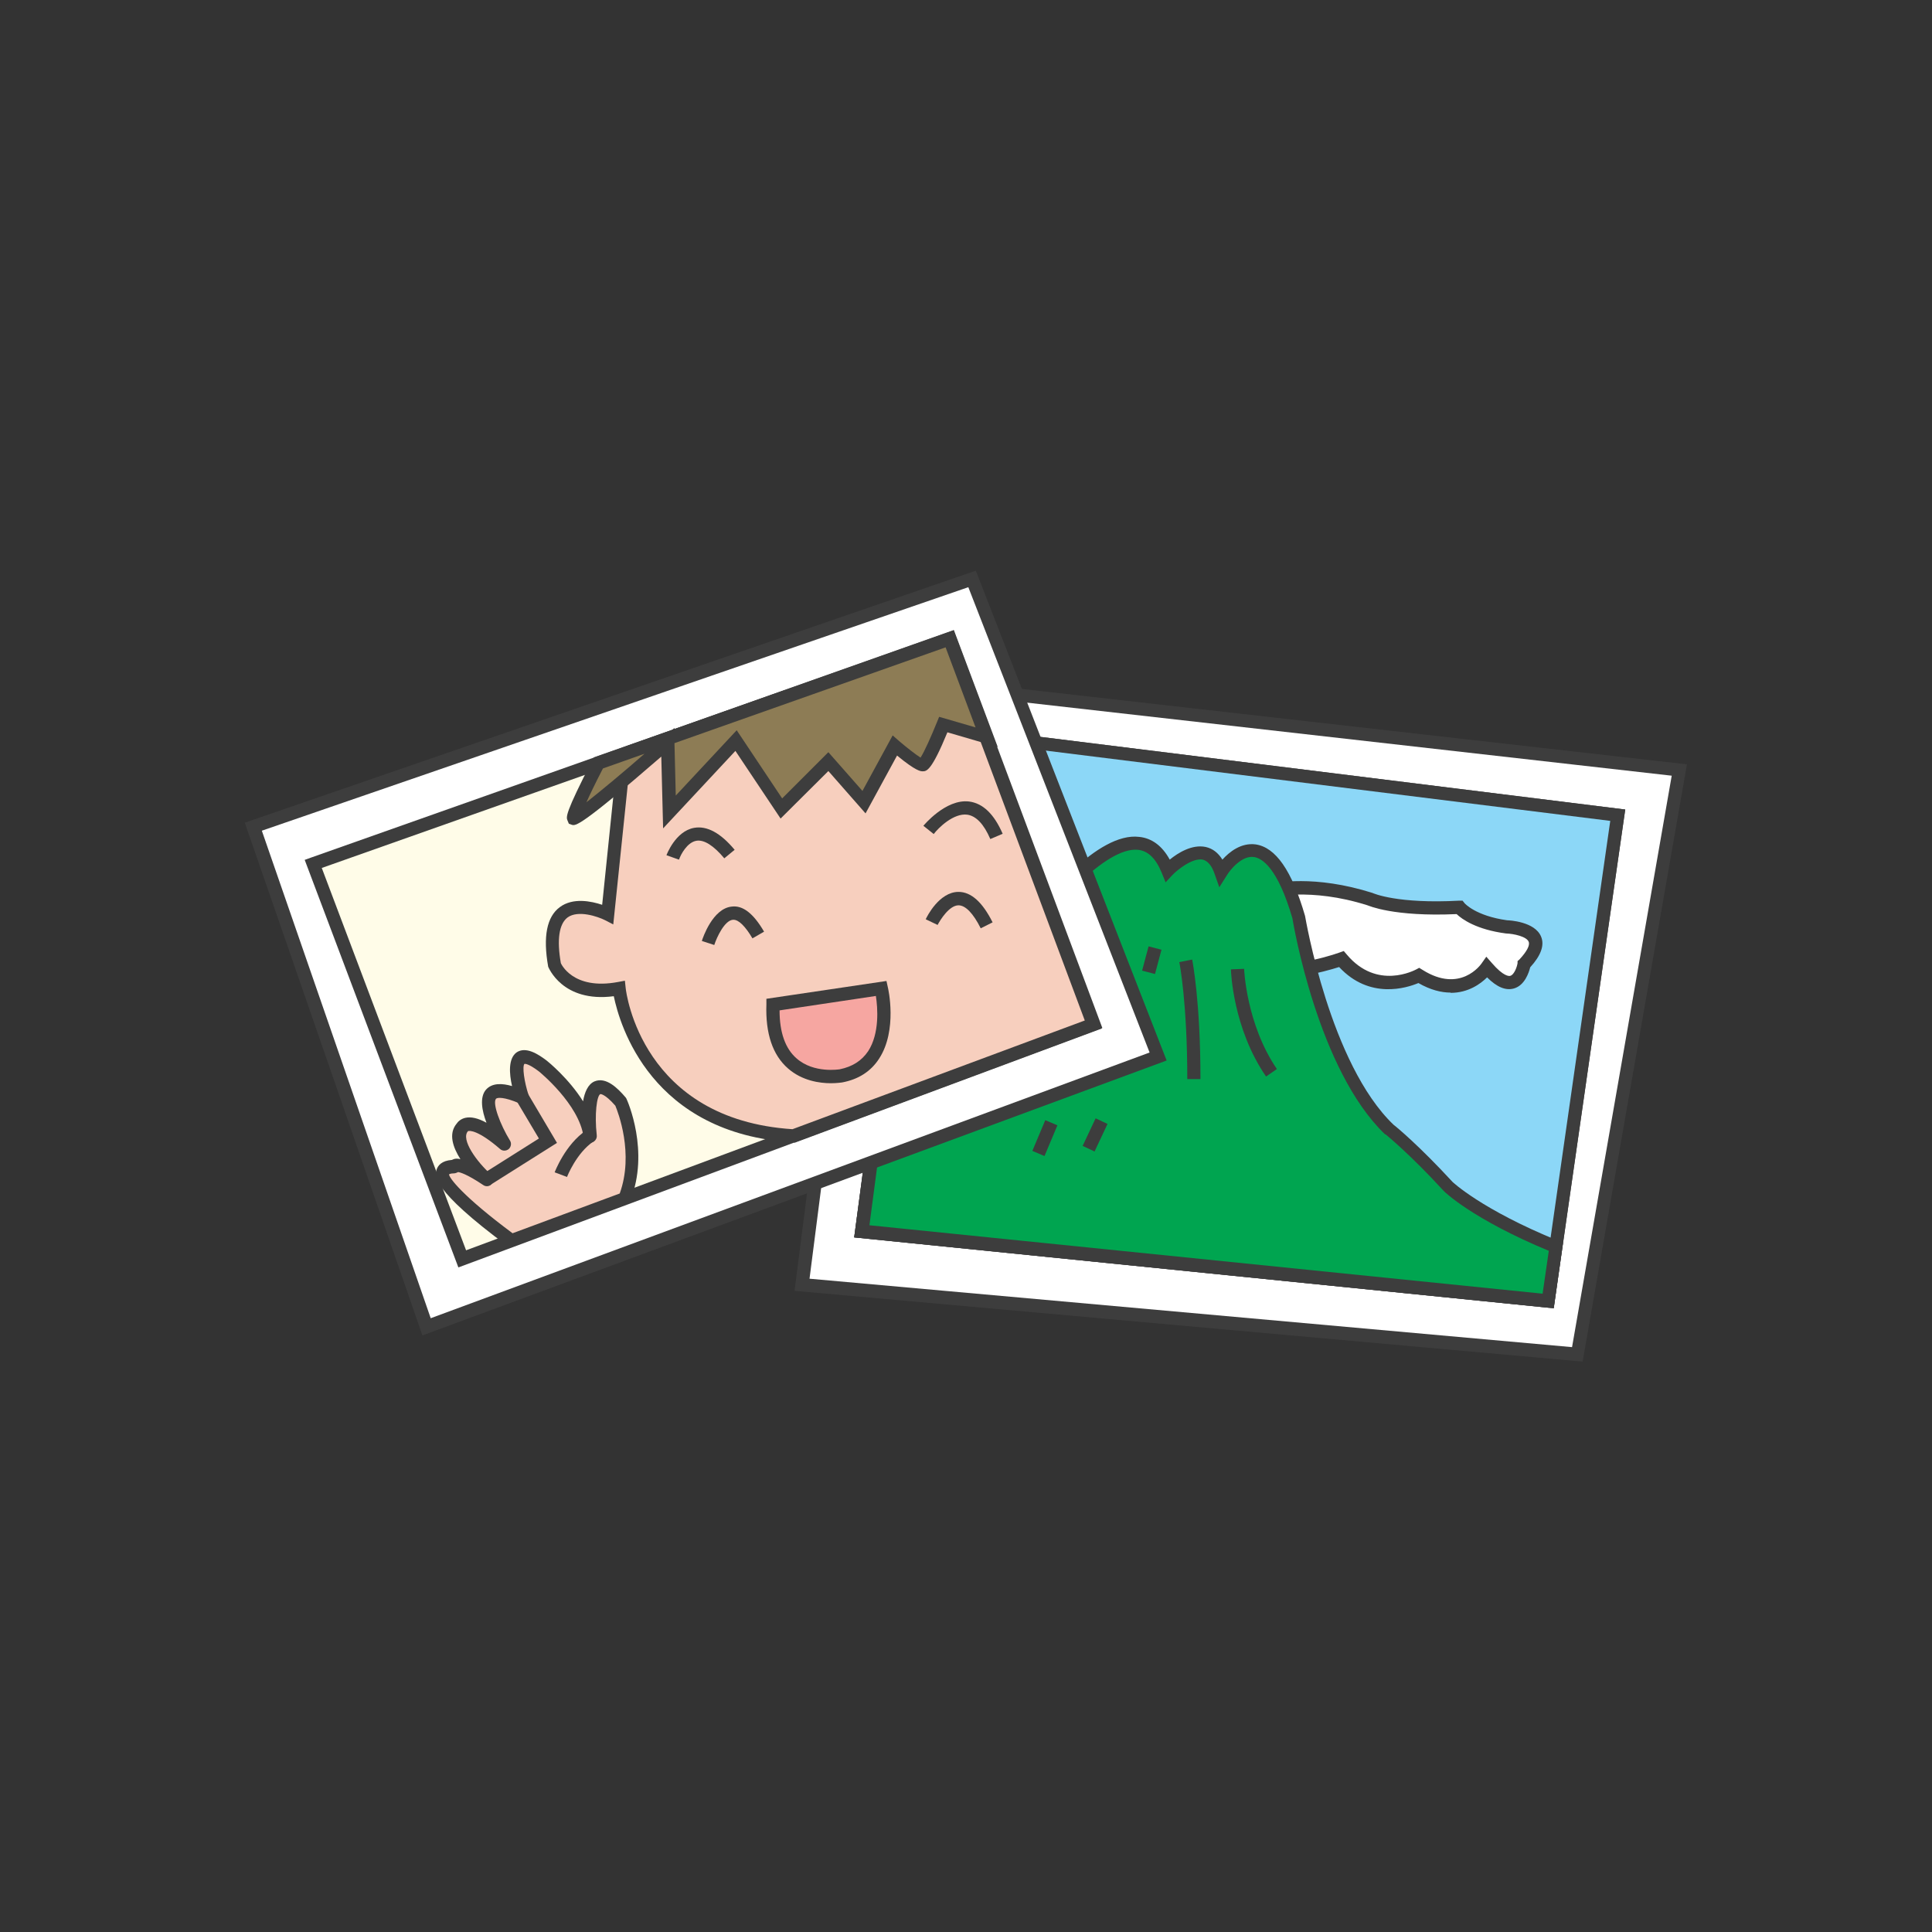 <?xml version="1.0" encoding="UTF-8"?>
<svg id="_レイヤー_1" data-name="レイヤー 1" xmlns="http://www.w3.org/2000/svg" width="74.82" height="74.82" viewBox="0 0 74.82 74.82">
  <rect x="0" y="0" width="74.82" height="74.82" fill="#333333" stroke="none"/>
  <polygon points="31.06 49.75 61.09 52.45 65.04 29.82 34.07 26.31 31.06 49.75" fill="#fff" stroke-width="0"/>
  <path d="M61.3,52.73l-.24-.02-30.29-2.72,3.07-23.96,31.49,3.57-4.04,23.13ZM31.35,49.52l29.53,2.65,3.86-22.13-30.45-3.45-2.94,22.93Z" fill="#3d3d3d" stroke-width="0"/>
  <path d="M60.18,50.66l-.25-.02-26.85-2.72,2.64-19.95.25.03,26.97,3.35-2.77,19.31ZM33.67,47.45l26.07,2.64,2.62-18.3-26.19-3.26-2.5,18.92Z" fill="#3d3d3d" stroke-width="0"/>
  <polygon points="33.38 47.68 59.96 50.38 62.66 31.57 35.95 28.25 33.38 47.68" fill="#8cd7f7" stroke-width="0"/>
  <path d="M60.18,50.66l-.25-.02-26.85-2.72,2.64-19.95.25.03,26.97,3.35-2.77,19.31ZM33.67,47.45l26.07,2.64,2.62-18.3-26.19-3.26-2.5,18.92Z" fill="#3d3d3d" stroke-width="0"/>
  <path d="M49.12,34.52s1.57-.44,3.95.31c0,0,.94.44,3.45.31,0,0,.44.56,1.82.75,0,0,2.01.06.69,1.44,0,0-.25,1.51-1.44.12,0,0-.94,1.38-2.63.32,0,0-1.69.94-3.01-.63,0,0-3.2,1.13-3.38-.25,0,0-2.19-2.51.56-2.38" fill="#fff" stroke-width="0"/>
  <path d="M56.18,38.44c-.36,0-.78-.1-1.25-.37-.45.19-1.89.65-3.07-.62-.57.18-2.29.67-3.11.17-.23-.14-.38-.35-.43-.61-.24-.29-1.12-1.41-.75-2.17.2-.42.73-.62,1.53-.59.28-.07,1.81-.38,4.05.33.04.02.98.43,3.36.3h.13s.08.1.08.1c0,0,.42.49,1.65.66.08,0,1.07.05,1.31.63.14.33,0,.73-.42,1.19-.05.2-.21.7-.63.82-.32.09-.66-.05-1.04-.43-.25.25-.73.6-1.41.6ZM54.96,37.48l.13.08c1.46.92,2.25-.2,2.28-.24l.19-.27.22.25c.44.51.66.51.71.49.15-.04.26-.35.28-.49v-.08s.07-.06.07-.06c.28-.3.42-.55.36-.69-.08-.2-.57-.31-.88-.32-1.14-.15-1.7-.55-1.91-.75-2.46.11-3.41-.33-3.45-.34-2.24-.71-3.76-.3-3.77-.3h-.04s-.04,0-.04,0c-.59-.03-.98.08-1.08.29-.2.41.4,1.29.73,1.66l.05.06v.08c.03.14.1.25.22.32.62.37,2.26-.07,2.84-.28l.17-.06.12.14c1.17,1.39,2.63.6,2.69.57l.13-.07Z" fill="#3d3d3d" stroke-width="0"/>
  <path d="M53.82,43.73c-2.57-2.45-3.51-8.21-3.51-8.21-1.32-4.51-3.01-1.76-3.01-1.76-.56-1.63-2.07-.06-2.07-.06-1.38-3.39-5.46,2.45-5.46,2.45-1.62-2.02-4.08,1.65-5.4,4.03l-.99,7.51,26.58,2.7.3-2.1c-3.07-1.25-4.19-2.35-4.19-2.35-1.32-1.44-2.26-2.19-2.26-2.19" fill="#00a550" stroke-width="0"/>
  <path d="M60.18,50.66l-.25-.02-26.85-2.72,1.06-7.86c1.16-2.09,2.87-4.6,4.42-4.74.43-.04.83.11,1.18.43.66-.9,2.77-3.54,4.38-3.34.49.05.89.35,1.18.88.32-.26.86-.6,1.39-.49.27.06.48.22.65.49.27-.3.72-.66,1.28-.59.78.11,1.41,1.01,1.92,2.77.02.09.96,5.73,3.43,8.09.11.08,1.01.83,2.28,2.21,0,0,1.12,1.07,4.09,2.28l.19.08-.36,2.55ZM33.67,47.45l26.07,2.65.24-1.66c-2.94-1.22-4.04-2.28-4.08-2.33-1.3-1.42-2.23-2.17-2.24-2.18h-.02c-2.6-2.49-3.55-8.13-3.59-8.37-.57-1.96-1.18-2.33-1.49-2.37-.46-.07-.92.49-1.05.71l-.29.46-.18-.51c-.11-.33-.27-.51-.46-.56-.4-.08-1,.41-1.17.59l-.27.29-.15-.37c-.23-.56-.53-.85-.92-.89-1.28-.13-3.4,2.39-4.09,3.39l-.2.28-.21-.27c-.29-.36-.61-.51-.96-.49-1.03.09-2.44,1.66-3.99,4.43l-.95,7.2Z" fill="#3d3d3d" stroke-width="0"/>
  <polygon points="40.45 44.77 39.98 44.57 40.48 43.38 40.95 43.58 40.45 44.77" fill="#3d3d3d" stroke-width="0"/>
  <rect x="41.82" y="43.7" width="1.18" height=".51" transform="translate(-15.42 63.61) rotate(-64.8)" fill="#3d3d3d" stroke-width="0"/>
  <path d="M46.49,41.79h-.51c0-2.94-.3-4.51-.31-4.53l.5-.1c.01.07.32,1.62.32,4.63Z" fill="#3d3d3d" stroke-width="0"/>
  <polygon points="44.73 37.72 44.23 37.59 44.48 36.65 44.98 36.78 44.73 37.72" fill="#3d3d3d" stroke-width="0"/>
  <path d="M49.03,41.69c-1.28-1.86-1.36-4.06-1.36-4.15l.51-.02s.08,2.14,1.27,3.88l-.42.29Z" fill="#3d3d3d" stroke-width="0"/>
  <polygon points="9.81 32.01 37.64 22.42 44.85 40.91 16.52 51.38 9.81 32.01" fill="#fff" stroke-width="0"/>
  <path d="M16.36,51.72l-6.88-19.86,28.31-9.76,7.39,18.97-28.83,10.65ZM10.14,32.17l6.54,18.88,27.84-10.29-7.02-18.02-27.36,9.43Z" fill="#3d3d3d" stroke-width="0"/>
  <polygon points="12.13 33.45 36.77 24.74 42.35 39.66 17.9 48.75 12.13 33.45" fill="#fffce8" stroke-width="0"/>
  <path d="M17.75,49.08l-5.95-15.78.25-.09,24.88-8.8,5.76,15.4-24.93,9.27ZM12.46,33.61l5.59,14.81,23.97-8.91-5.4-14.44-24.15,8.54Z" fill="#3d3d3d" stroke-width="0"/>
  <path d="M37.35,26.29c-1.57.07-4.28.25-6.86.67l-6.14,2.17-.17.18-.63,6.08s-2.63-1.32-2.07,1.94c0,0,.5,1.32,2.51.94,0,0,.58,5.33,6.75,5.7l11.61-4.32-5-13.37Z" fill="#f7cfbe" stroke-width="0"/>
  <path d="M30.77,44.24h-.05c-5.51-.33-6.72-4.55-6.95-5.66-2,.26-2.53-1.13-2.54-1.14-.21-1.18-.05-1.94.45-2.31.51-.38,1.22-.23,1.64-.09l.6-5.83.33-.31,6.14-2.17c2.73-.45,5.51-.62,6.94-.68h.19s5.15,13.78,5.15,13.78l-11.91,4.43ZM24.2,37.98l.03.28c.02.21.64,5.09,6.46,5.47l11.32-4.21-4.84-12.95c-1.46.07-4.1.24-6.65.66l-6.04,2.14-.07.07-.66,6.36-.33-.17c-.26-.13-1.03-.4-1.44-.1-.33.25-.42.86-.26,1.77h0s.45,1.06,2.21.73l.27-.05Z" fill="#3d3d3d" stroke-width="0"/>
  <path d="M26.29,33.29l-.48-.17s.34-.93,1.07-1.06c.5-.09,1.03.2,1.57.85l-.4.33c-.41-.49-.78-.73-1.08-.68-.36.06-.61.54-.67.72Z" fill="#3d3d3d" stroke-width="0"/>
  <path d="M38.35,32.49c-.25-.58-.55-.89-.89-.94-.53-.07-1.12.51-1.3.75l-.4-.32s.86-1.05,1.77-.94c.54.07.97.49,1.3,1.25l-.47.2Z" fill="#3d3d3d" stroke-width="0"/>
  <path d="M27.67,36.6l-.49-.16c.04-.13.42-1.25,1.15-1.33.44-.06.85.27,1.26.97l-.45.26c-.27-.46-.53-.72-.73-.72,0,0-.02,0-.03,0-.32.03-.62.67-.72.98Z" fill="#3d3d3d" stroke-width="0"/>
  <path d="M37.98,35.95c-.29-.58-.59-.89-.86-.89h0c-.36,0-.71.57-.81.76l-.46-.22c.05-.11.52-1.05,1.26-1.06h.01c.49,0,.93.4,1.32,1.18l-.46.23Z" fill="#3d3d3d" stroke-width="0"/>
  <path d="M29.93,38.91l4.2-.63s.69,2.95-1.57,3.38c0,0-2.76.5-2.63-2.76" fill="#f6a6a1" stroke-width="0"/>
  <path d="M32.18,41.95c-.43,0-1.11-.09-1.66-.57-.6-.52-.88-1.36-.84-2.49v-.21s4.65-.69,4.65-.69l.05.23c.02.07.38,1.67-.33,2.77-.32.5-.8.81-1.44.93-.02,0-.19.03-.44.03ZM30.19,39.13c0,.85.22,1.48.66,1.86.67.59,1.66.42,1.67.42.49-.1.85-.33,1.1-.7.45-.69.37-1.69.3-2.14l-3.74.56Z" fill="#3d3d3d" stroke-width="0"/>
  <path d="M25.86,28.75l.06,2.7,2.57-2.76,1.75,2.63,1.82-1.82,1.38,1.57,1.19-2.2s.88.75,1.07.75.81-1.57.81-1.57l1.68.49-1.43-3.81-13.59,4.81c-.5.98-1.06,2.12-.95,2.15.19.06,3.64-2.95,3.64-2.95" fill="#8d7c55" stroke-width="0"/>
  <path d="M25.68,32.08l-.07-2.78c-3.15,2.73-3.32,2.69-3.47,2.64l-.11-.04-.05-.12c-.06-.14-.11-.26.97-2.36l.05-.09,3.04-1.07.08-.07v.04s10.82-3.83,10.82-3.83l1.7,4.53-1.95-.57c-.62,1.51-.81,1.51-.96,1.51-.07,0-.25,0-.99-.61l-1.22,2.24-1.44-1.64-1.85,1.84-1.75-2.62-2.78,2.98ZM23.35,29.76c-.31.6-.51,1.02-.64,1.31.56-.44,1.45-1.18,2.25-1.88l-1.61.57ZM28.53,28.28l1.76,2.64,1.79-1.79,1.32,1.5,1.17-2.15.24.21c.29.25.65.53.84.65.15-.23.42-.84.63-1.36l.09-.22,1.41.41-1.16-3.1-10.5,3.71.05,2.03,2.36-2.53Z" fill="#3d3d3d" stroke-width="0"/>
  <path d="M24.19,46.41c.72-1.83-.15-3.74-.15-3.74-1.57-1.82-1.19,1.32-1.19,1.32-.19-1.38-1.82-2.7-1.82-2.7-1.63-1.25-.82,1.19-.82,1.19-2.44-1.07-.69,1.82-.69,1.82-1.38-1.19-1.63-.63-1.63-.63-.56.63.94,2.01.94,2.01-1.13-.75-1.25-.5-1.25-.5-1.41.05.95,1.93,2.22,2.86l4.39-1.63Z" fill="#f7cfbe" stroke-width="0"/>
  <path d="M19.8,48.3c-.05,0-.11-.02-.15-.05-2.97-2.2-2.81-2.73-2.74-2.96.05-.15.19-.34.59-.37.02-.01.05-.02.07-.03.06-.02.14-.03.26,0-.29-.46-.47-.98-.15-1.37.06-.09.17-.19.34-.23.22-.05.49.01.82.19-.18-.47-.27-.99-.02-1.28.24-.27.63-.25,1.01-.14-.11-.48-.15-1.06.17-1.3.36-.25.84.06,1.18.32.05.04.85.69,1.4,1.57.06-.35.19-.66.44-.77.45-.19.9.26,1.2.61.02.02.03.04.04.06.04.08.91,2.04.15,3.94-.03.07-.08.12-.15.15l-4.39,1.63s-.06.02-.09.02ZM17.72,45.4s-.08.04-.13.04c-.16,0-.2.04-.2.04,0,.13.51.83,2.46,2.28l4.15-1.54c.56-1.55-.07-3.16-.17-3.4-.41-.47-.58-.45-.58-.45-.14.06-.23.79-.14,1.59.02.14-.08.27-.22.29-.15.03-.27-.08-.29-.22-.17-1.27-1.71-2.52-1.72-2.53-.43-.33-.56-.3-.57-.3-.09.1-.01.69.16,1.21.03.1,0,.2-.07.27-.08.07-.18.09-.28.05-.61-.26-.86-.23-.91-.18-.15.17.16,1,.54,1.62.07.11.04.25-.05.33-.1.08-.24.08-.33,0-.84-.73-1.2-.73-1.25-.69-.28.32.34,1.18.9,1.68.1.09.11.24.03.35-.08.11-.23.13-.34.05-.64-.43-.9-.49-.97-.5ZM24.19,46.41h0,0ZM17.81,45.3h0ZM17.81,45.3h0ZM17.81,45.3h0,0ZM17.81,45.3h0ZM17.81,45.29s0,0,0,0c0,0,0,0,0,0Z" fill="#3d3d3d" stroke-width="0"/>
  <path d="M21.96,45.58l-.48-.18s.41-1.09,1.23-1.63l.28.43c-.67.45-1.03,1.37-1.03,1.38Z" fill="#3d3d3d" stroke-width="0"/>
  <polygon points="18.97 45.9 18.7 45.46 20.87 44.09 19.99 42.61 20.44 42.35 21.57 44.26 18.97 45.9" fill="#3d3d3d" stroke-width="0"/>
</svg>